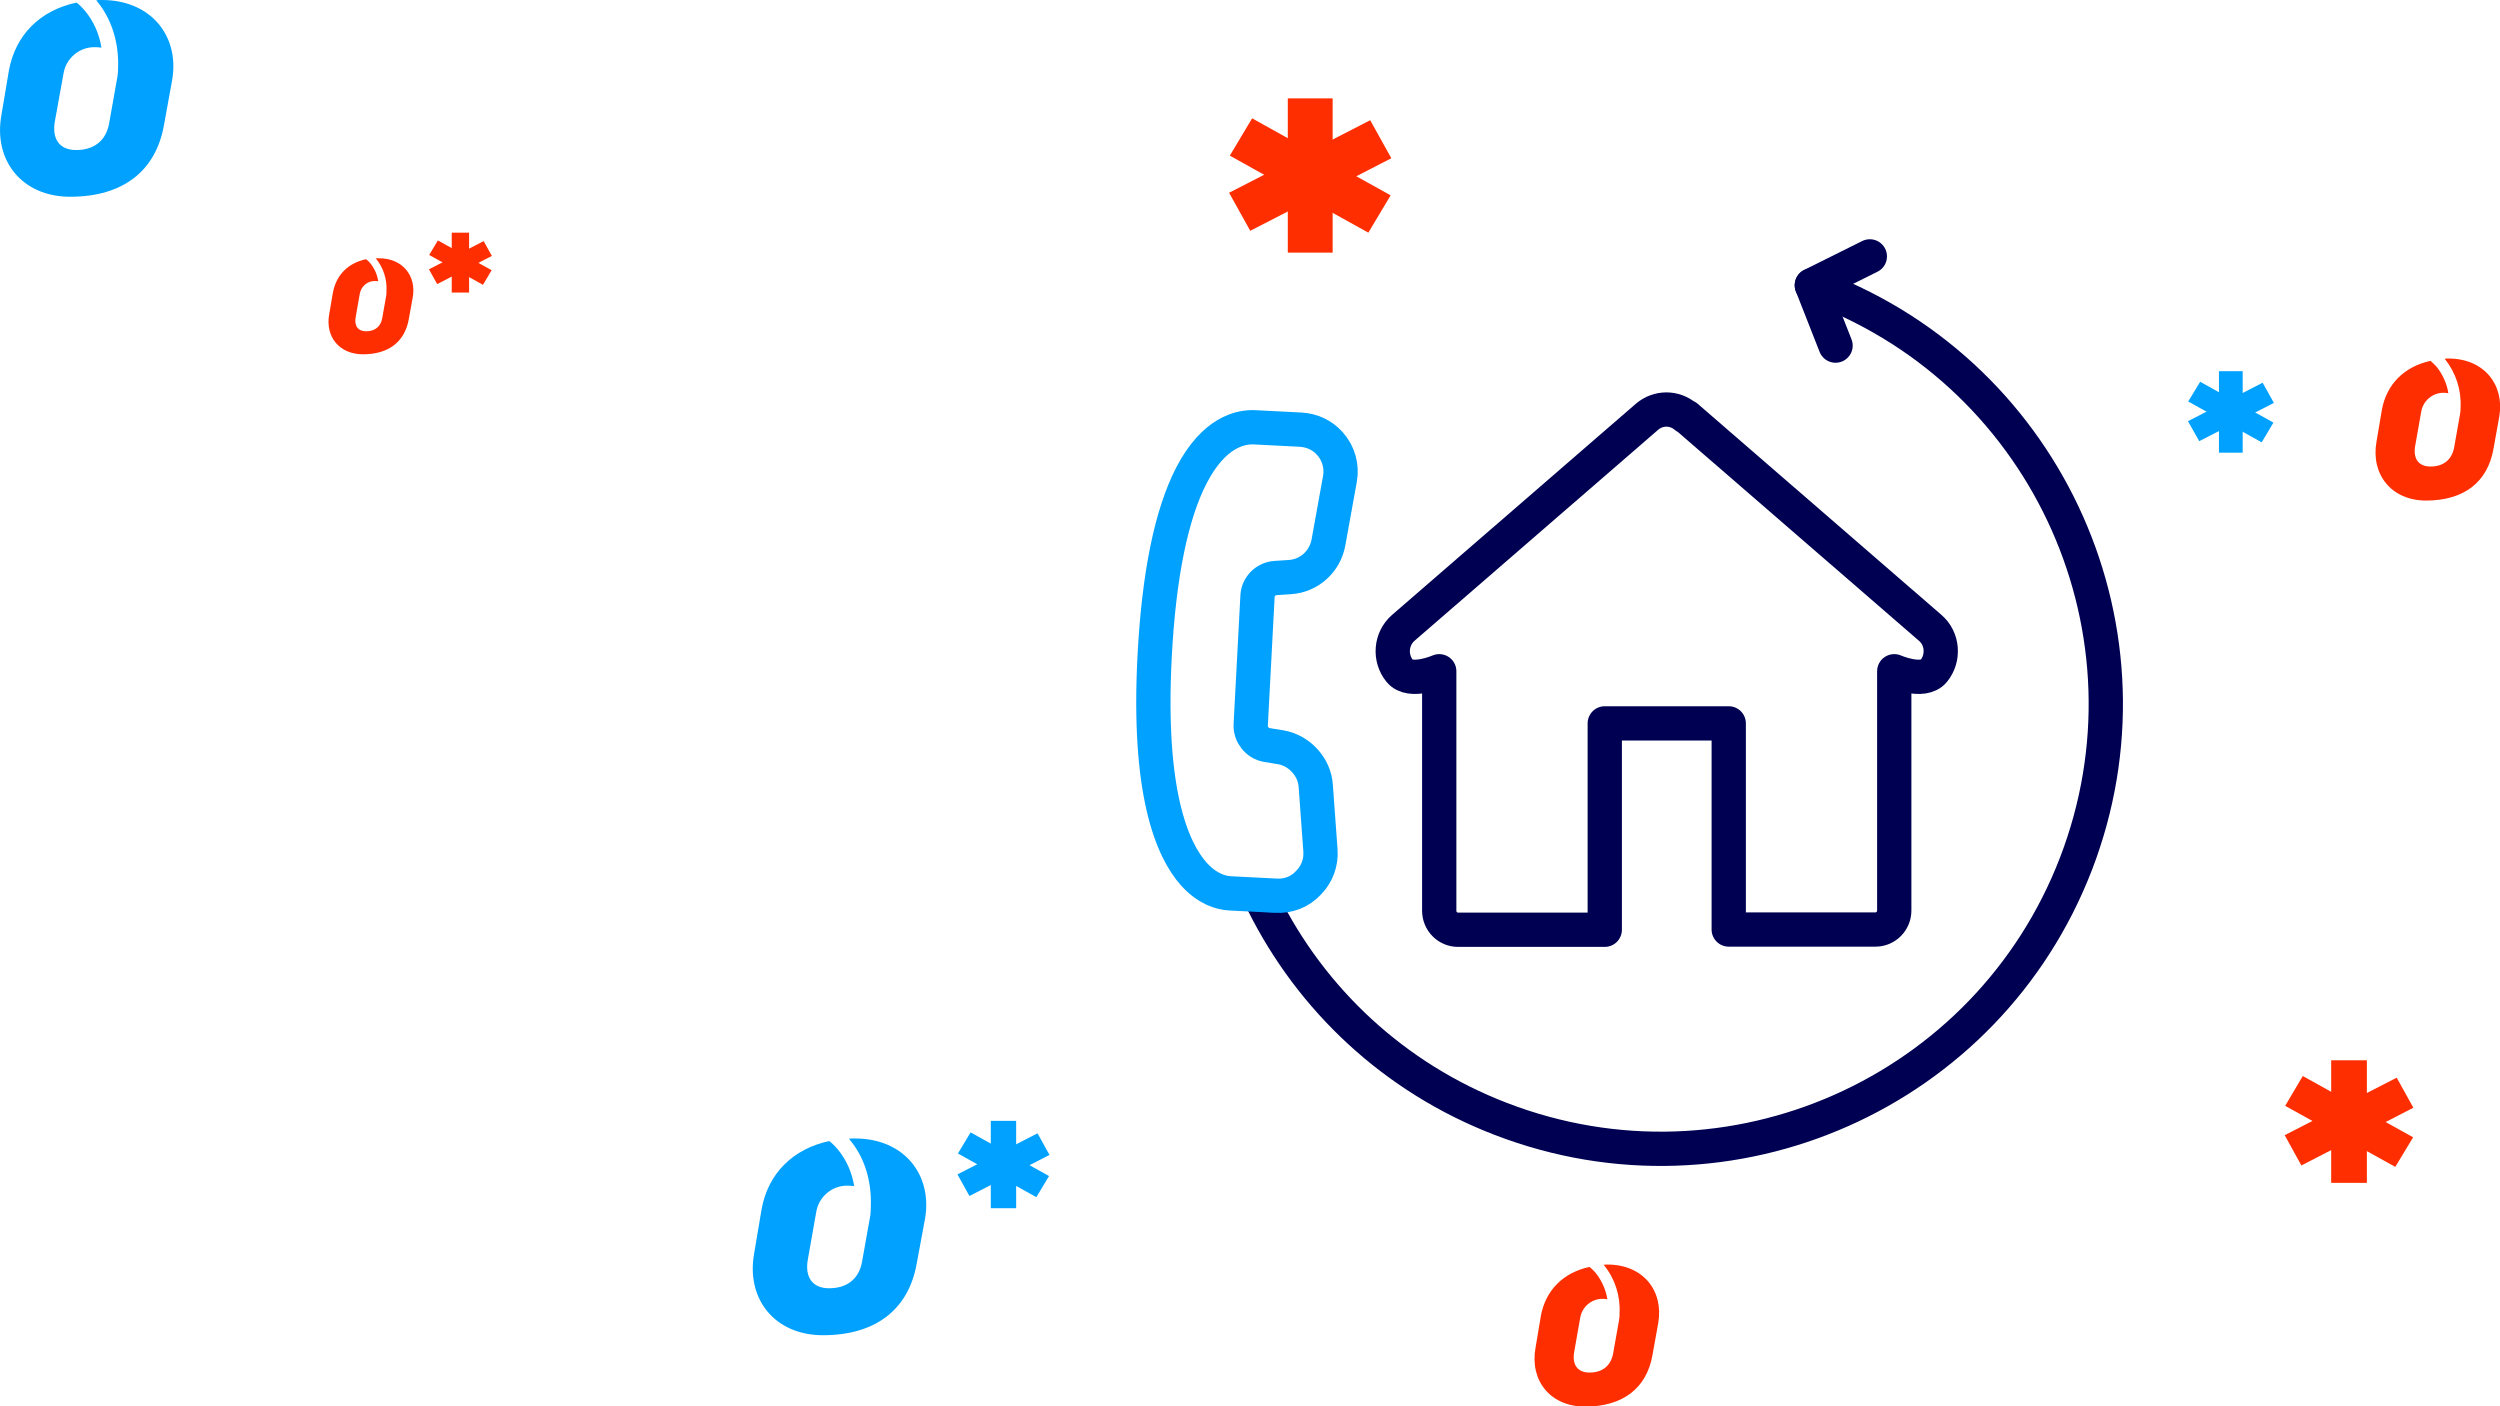 <?xml version="1.0" encoding="utf-8"?>
<!-- Generator: Adobe Illustrator 22.0.1, SVG Export Plug-In . SVG Version: 6.00 Build 0)  -->
<svg version="1.1" id="Layer_1" xmlns="http://www.w3.org/2000/svg" xmlns:xlink="http://www.w3.org/1999/xlink" x="0px" y="0px"
	 viewBox="0 0 1064.8 598.9" style="enable-background:new 0 0 1064.8 598.9;" xml:space="preserve">
<style type="text/css">
	.st0{fill:none;stroke:#000052;stroke-width:14.6;stroke-linecap:round;stroke-linejoin:round;}
	.st1{fill:none;stroke:#00A1FF;stroke-width:14.6;stroke-linecap:round;stroke-miterlimit:10;}
	.st2{fill:#FFFFFF;stroke:#000052;stroke-width:14.6;stroke-linecap:round;stroke-linejoin:round;}
	.st3{fill:#FFFFFF;stroke:#FF2E00;stroke-width:14.6;stroke-linecap:round;stroke-linejoin:round;}
	.st4{fill:none;stroke:#FF2E00;stroke-width:14.6;stroke-linecap:round;stroke-linejoin:round;}
	.st5{fill:none;stroke:#00A1FF;stroke-width:14.6;stroke-miterlimit:10;}
	.st6{fill:#FF2E00;}
	.st7{fill:#00A1FF;}
	
		.st8{fill-rule:evenodd;clip-rule:evenodd;fill:none;stroke:#000052;stroke-width:14.6;stroke-linecap:round;stroke-linejoin:round;}
</style>
<g>
	<rect x="992.9" y="451.6" class="st6" width="15.2" height="52.2"/>
	<polygon class="st6" points="973.3,471 1020.2,497 1027.8,484.4 980.8,458.3 	"/>
	<polygon class="st6" points="973.1,483.5 980.2,496.4 1027.9,471.8 1020.8,459 	"/>
</g>
<g>
	<rect x="548.5" y="41.9" class="st6" width="19.1" height="65.7"/>
	<polygon class="st6" points="523.8,66.3 582.8,99.1 592.3,83.2 533.3,50.4 	"/>
	<polygon class="st6" points="523.5,82.1 532.5,98.3 592.6,67.4 583.6,51.2 	"/>
</g>
<path class="st6" d="M684.7,538.6c-0.6,0-1.2,0-1.7,0.1l0.2,0.2c4.7,5.8,7,13.1,6.6,20.5l0,0c0,0.9,0,1.8-0.2,2.8l-2.5,14.1
	c-0.9,5.2-4.4,8.3-10.1,8.3c-5.2,0-7.5-3.5-6.5-8.9l2.5-14.2c0.7-4.9,5-8.5,9.9-8.3c0.6,0,1.2,0.1,1.7,0.2c-0.6-4.1-2.4-8-5-11.3
	c-0.8-0.9-1.7-1.8-2.6-2.5c-11.1,2.4-18.7,9.9-20.7,20.8l-2.3,13.7c-2.5,14,6.4,25,21.1,25c16.2,0,26.2-7.9,28.7-21.8l2.5-13.9
	C708.6,549.7,699.8,538.6,684.7,538.6"/>
<g>
	<rect x="945.1" y="158.1" class="st7" width="10.1" height="34.7"/>
	<polygon class="st7" points="932,171 963.3,188.4 968.3,180 937.1,162.6 	"/>
	<polygon class="st7" points="931.9,179.4 936.7,187.9 968.5,171.6 963.7,163 	"/>
	<path class="st6" d="M1042.9,152.7c-0.6,0-1.2,0-1.7,0.1l0.2,0.2c4.6,5.8,7,13.1,6.6,20.5l0,0c0,0.9,0,1.8-0.2,2.8l-2.5,14.1
		c-0.9,5.2-4.4,8.3-10.1,8.3c-5.2,0-7.5-3.5-6.5-8.9l2.5-14.2c0.7-4.9,5-8.5,9.9-8.3c0.6,0,1.2,0.1,1.7,0.2c-0.6-4.1-2.4-8-5-11.3
		c-0.8-0.9-1.7-1.7-2.6-2.5c-11.1,2.4-18.7,9.9-20.7,20.8l-2.3,13.6c-2.5,14,6.4,25.1,21.1,25.1c16.2,0,26.2-7.9,28.7-21.9l2.5-13.9
		C1066.8,163.9,1058,152.7,1042.9,152.7"/>
</g>
<g>
	<rect x="422" y="477.4" class="st7" width="10.8" height="37.2"/>
	<polygon class="st7" points="408,491.3 441.4,509.9 446.8,500.9 413.4,482.3 	"/>
	<polygon class="st7" points="407.8,500.2 412.9,509.4 447,491.9 441.9,482.7 	"/>
	<path class="st7" d="M364,484.9c-0.8,0-1.6,0-2.4,0.1l0.2,0.3c6.4,7.5,9.5,17.7,9.1,28.5l0,0c0,1.3-0.1,2.6-0.2,3.8l-3.5,19.6
		c-1.2,7.2-6.1,11.5-14.1,11.5c-7.2,0-10.4-4.9-9-12.4l3.5-19.8c1-6.8,6.9-11.8,13.8-11.5c0.8,0,1.6,0.1,2.4,0.2
		c-0.9-5.8-3.3-11.2-7-15.7c-1.1-1.3-2.3-2.5-3.6-3.5c-15.4,3.3-26,13.7-28.8,28.9l-3.2,19c-3.5,19.5,8.9,34.8,29.3,34.8
		c22.5,0,36.4-11,39.9-30.3L394,519C397.2,500.3,385,484.8,364,484.9"/>
</g>
<g>
	<rect x="192.4" y="99.1" class="st6" width="7.4" height="25.5"/>
	<polygon class="st6" points="182.8,108.6 205.7,121.3 209.4,115.1 186.5,102.4 	"/>
	<polygon class="st6" points="182.7,114.7 186.2,121 209.5,109 206,102.7 	"/>
	<path class="st6" d="M161.2,110c-0.4,0-0.8,0-1.2,0l0.1,0.1c3.2,3.9,4.8,8.9,4.5,13.9l0,0c0,0.6,0,1.3-0.1,1.9l-1.7,9.6
		c-0.6,3.5-3,5.6-6.9,5.6c-3.5,0-5.1-2.4-4.4-6.1l1.7-9.7c0.5-3.3,3.4-5.8,6.7-5.6c0.4,0,0.8,0,1.2,0.1c-0.4-2.8-1.6-5.5-3.4-7.7
		c-0.5-0.6-1.1-1.2-1.8-1.7c-7.6,1.6-12.7,6.7-14.1,14.2l-1.6,9.3c-1.7,9.5,4.3,17,14.4,17c11,0,17.8-5.4,19.5-14.9l1.7-9.4
		C177.4,117.5,171.5,109.9,161.2,110"/>
</g>
<path class="st7" d="M43.4,0c-0.8,0-1.6,0-2.4,0.1l0.2,0.3c6.3,7.5,9.5,17.7,9.1,28.5l0,0c0,1.3-0.1,2.6-0.3,3.9l-3.5,19.6
	c-1.2,7.2-6.1,11.5-14.1,11.5c-7.2,0-10.4-4.9-9-12.4L27,31.6c1-6.8,6.9-11.8,13.8-11.5c0.8,0,1.6,0.1,2.4,0.2
	c-0.9-5.8-3.3-11.2-7-15.7c-1.1-1.3-2.3-2.5-3.6-3.5C17.1,4.4,6.6,14.8,3.8,30L0.6,49c-3.5,19.5,8.9,34.8,29.3,34.8
	c22.5,0,36.4-11,39.9-30.3l3.5-19.3C76.6,15.5,64.4,0,43.4,0"/>
<g>
	<g>
		<g>
			<g>
				<g>
					<path class="st0" d="M775.5,123c97.6,37.6,146.3,147.2,108.7,244.9c-37.6,97.6-147.2,146.3-244.9,108.7
						c-45.8-17.6-80.9-51.2-101.2-91.9"/>
				</g>
			</g>
			<g>
				<g>
					<line class="st0" x1="781.8" y1="147.2" x2="771.7" y2="121.5"/>
					<line class="st0" x1="771.7" y1="121.5" x2="796.4" y2="109.2"/>
				</g>
			</g>
		</g>
	</g>
	<g>
		<path class="st0" d="M718.3,177.5l103.8,89.9c5.4,4.6,6,12.9,1.5,18.4c-4.5,5.5-16.8,0.1-16.8,0.1v101.9c0,4.5-3.6,8.1-8,8.1
			h-62.5v-87.8h-52.8V396H621c-4.4,0-8-3.6-8-8.1V285.9c0,0-12.3,5.4-16.8-0.1c-4.5-5.5-3.9-13.7,1.5-18.4l103.8-89.9
			c4.8-4.1,11.7-4.1,16.5,0H718.3z"/>
	</g>
	<g>
		<g>
			<path class="st1" d="M543.5,381.5l-19.6-1c-3.8-0.2-9.6-1.8-15.4-8.2c0,0,0,0,0,0c-9.3-10.4-19.8-34.9-16.7-93
				c1.8-34.4,7.1-60.3,15.7-76.9c9.6-18.5,21-20.7,26.9-20.4l19.6,1c4.8,0.3,9.2,2.3,12.4,5.9c3.7,4.1,5.3,9.7,4.3,15.1l-4.9,27.1
				c-1.5,8.1-8.2,14.2-16.5,14.7l-6.1,0.4c-4.1,0.3-7.4,3.6-7.6,7.7l-2.9,54.9c-0.2,4,2.8,7.8,6.8,8.5l6.1,1
				c7.9,1.4,14.3,8.4,14.8,16.4l2,27.5c0.4,5.1-1.5,10.2-5.1,13.8C553.7,379.9,548.7,381.8,543.5,381.5l-2.7-0.1"/>
		</g>
	</g>
</g>
</svg>
